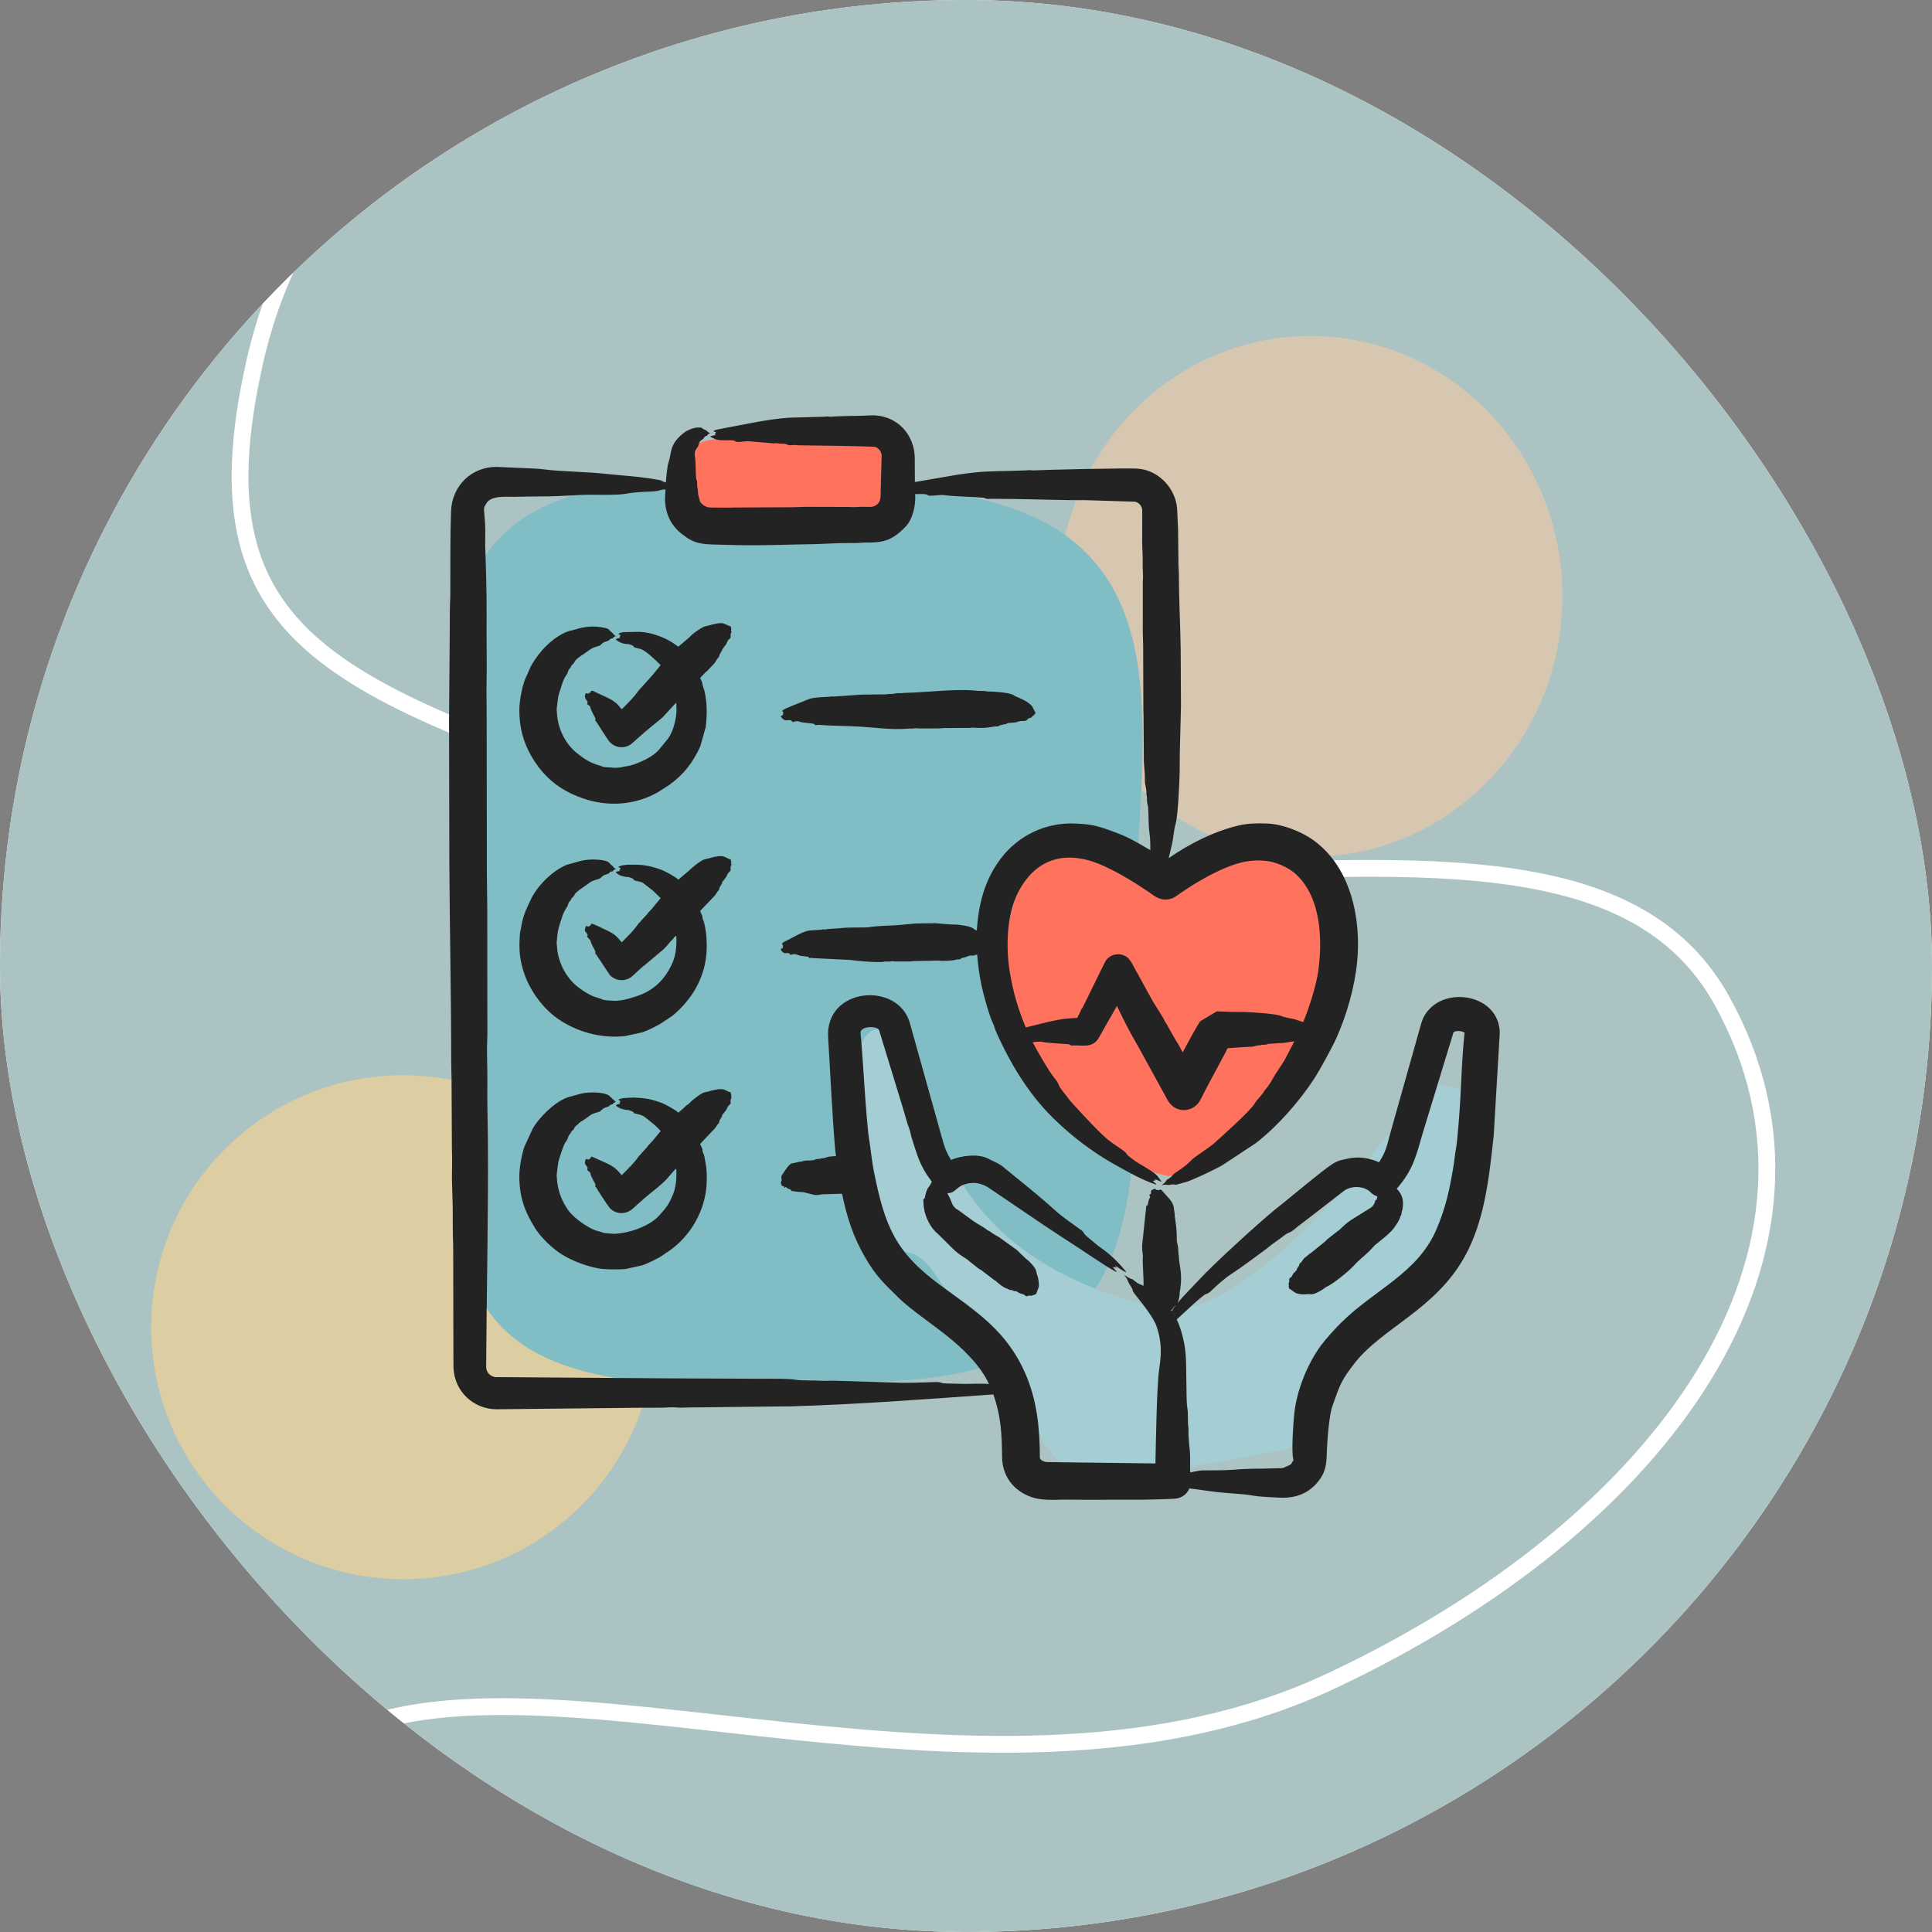 <svg width="115" height="115" viewBox="0 0 115 115" fill="none" xmlns="http://www.w3.org/2000/svg">
<rect x="0" y="0" width="115" height="115" fill="#808080" stroke="none"/>
<g clip-path="url(#clip0_36608_233534)">
<rect width="115" height="115" rx="57.5" fill="white"/>
<path d="M105.873 6.35999e-08L9.127 5.48275e-09C4.086 2.45471e-09 -2.45471e-09 4.086 -5.48275e-09 9.127L-6.35999e-08 105.873C-6.66279e-08 110.914 4.086 115 9.127 115L105.873 115C110.914 115 115 110.914 115 105.873L115 9.127C115 4.086 110.914 6.66279e-08 105.873 6.35999e-08Z" fill="#ABC4C3"/>
<path d="M40.906 0.491C33.728 1.843 28.058 4.294 23.866 7.817C19.68 11.336 16.939 15.946 15.647 21.672C14.67 26.003 14.537 29.331 15.198 32.012C15.855 34.675 17.306 36.743 19.591 38.544C21.889 40.356 25.025 41.893 29.038 43.473C33.049 45.052 37.889 46.658 43.587 48.625C54.856 52.516 67.454 51.438 78.407 51.221C83.856 51.112 88.913 51.219 93.131 52.301C97.368 53.387 100.801 55.469 102.937 59.328C107.143 66.924 106.275 74.9 101.845 82.126C97.427 89.334 89.462 95.809 79.421 100.522C69.299 105.274 57.694 104.649 47.138 103.553C41.837 103.002 36.817 102.334 32.317 102.139C27.816 101.944 23.92 102.229 20.869 103.538C16.685 105.334 13.669 107.201 11.779 109.121C9.9 111.031 9.162 112.96 9.434 114.932L8.444 115.068C8.118 112.707 9.035 110.483 11.066 108.419C13.087 106.366 16.238 104.438 20.474 102.619C23.739 101.218 27.822 100.943 32.36 101.14C36.9 101.336 41.983 102.012 47.241 102.559C57.803 103.656 69.151 104.238 78.996 99.617C88.92 94.959 96.706 88.596 100.993 81.603C105.269 74.628 106.063 67.04 102.062 59.812C100.095 56.26 96.936 54.309 92.883 53.27C88.81 52.225 83.876 52.112 78.427 52.221C67.582 52.436 54.744 53.535 43.261 49.57C37.582 47.61 32.708 45.993 28.671 44.403C24.635 42.814 21.388 41.234 18.971 39.329C16.541 37.413 14.945 35.163 14.227 32.252C13.514 29.359 13.678 25.858 14.672 21.452C16.008 15.529 18.858 10.721 23.223 7.052C27.582 3.388 33.426 0.882 40.721 -0.491L40.906 0.491Z" fill="white"/>
<path d="M24 94C32.284 94 39 87.284 39 79C39 70.716 32.284 64 24 64C15.716 64 9 70.716 9 79C9 87.284 15.716 94 24 94Z" fill="#DCCDA3"/>
<path d="M78 51C86.284 51 93 44.06 93 35.5C93 26.94 86.284 20 78 20C69.716 20 63 26.94 63 35.5C63 44.06 69.716 51 78 51Z" fill="#D7C7B0"/>
<path d="M67.5 56.623C67.5 70.706 70 83.623 48 82.123C20.5 84.623 28.5 70.706 28.5 56.623C28.5 42.54 19.5 25.5 48 29.123C73 27.623 67.5 42.54 67.5 56.623Z" fill="#80BDC4"/>
<path d="M87.606 66.43C87.631 66.309 87.646 66.13 87.654 65.908C87.694 64.799 85.209 64.064 84.557 64.962C80.79 70.146 74.293 78 69.5 78C53.699 74.489 56.392 63.656 52.889 61.401C51.972 60.81 51.059 61.87 51.145 62.957C51.423 66.454 52.035 73.302 52.5 74C52.748 74.371 54.292 74.504 54.648 74.776C55.551 75.466 55.623 75.9 56.5 77C58.507 79.517 59.916 81.956 61.504 84.734C61.774 85.206 62.592 86.809 63.332 87.215C63.642 87.385 65.373 87.433 65.492 87.436C67.014 87.472 68.558 87.451 70.077 87.342C72.058 87.201 74.027 86.7 75.981 86.368C76.495 86.28 76.91 86.231 77.233 85.808C77.716 85.177 78.038 84.641 78.052 83.825C78.069 82.926 78.01 81.813 78.451 80.99C78.733 80.465 79.391 80.115 79.825 79.738C80.281 79.341 80.713 78.916 81.165 78.514C82.322 77.486 83.407 76.338 84.277 75.053C84.922 74.101 85.791 73.052 86.166 71.957C86.776 70.173 87.223 68.273 87.606 66.43Z" fill="#A4CED4"/>
<path d="M52.849 28.602C52.849 29.912 53.583 31.112 47.123 30.973C39.047 31.205 41.396 29.912 41.396 28.602C41.396 27.293 38.753 25.709 47.123 26.046C54.464 25.907 52.849 27.293 52.849 28.602Z" fill="#FF725E"/>
<path d="M79 56.5C79 57.809 75.961 70.139 69.5 70C62.5 68.5 59.5 59.809 59.5 58.5C60.5 48.5 63.5 49.5 69 53.5C75 50 79.5 49.5 79 56.5Z" fill="#FF725E"/>
<path fill-rule="evenodd" clip-rule="evenodd" d="M87.172 61.502L87.174 61.469C87.032 61.34 86.579 61.339 86.514 61.461L84.69 67.434C84.301 68.764 84.134 69.608 83.14 70.759C83.55 71.17 83.582 71.648 83.43 72.186C83.396 72.305 83.434 72.329 83.365 72.376C83.355 72.384 83.351 72.392 83.351 72.409C83.353 72.579 82.96 73.137 82.831 73.267C82.462 73.637 82.244 73.783 81.831 74.125L81.515 74.463C81.137 74.837 80.98 74.902 80.552 75.371C80.29 75.657 79.318 76.459 78.946 76.6C78.946 76.6 78.333 77.08 78.006 77.037C77.803 77.01 77.626 77.09 77.239 77.004C77.054 76.963 76.877 76.764 76.73 76.699C76.723 76.546 76.681 76.583 76.712 76.542C76.751 76.492 76.669 76.432 76.71 76.369C76.807 76.224 76.646 76.128 76.847 76.022C76.926 75.981 76.93 75.831 77.03 75.758C77.038 75.752 77.2 75.605 77.196 75.552C77.188 75.459 77.272 75.484 77.269 75.404C77.269 75.396 77.27 75.396 77.272 75.396C77.33 75.379 77.332 75.288 77.351 75.222L77.455 75.132C77.733 74.724 77.636 74.928 77.875 74.694C77.927 74.645 77.99 74.604 78.055 74.562L78.881 73.894C78.933 73.844 78.978 73.787 79.029 73.746L79.62 73.284C79.775 73.207 80.024 72.854 80.558 72.533L81.604 71.881C81.751 71.78 81.831 71.626 81.868 71.452C81.854 71.444 81.856 71.427 81.923 71.419C81.939 71.411 81.946 71.403 81.946 71.403C81.95 71.386 81.946 71.37 81.968 71.345C81.98 71.337 81.963 71.32 81.964 71.312C81.966 71.279 81.975 71.246 81.982 71.213C81.854 71.172 81.732 71.106 81.625 71.007H81.62C81.255 70.59 80.467 70.54 80 70.883L77.891 72.516L77.231 73.02C76.773 73.432 76.699 73.34 76.499 73.498C76.275 73.663 76.057 73.837 75.824 73.993C75.682 74.084 75.55 74.208 75.409 74.315C74.851 74.733 73.808 75.506 73.244 75.866C72.903 76.084 72.382 76.558 72.071 76.856C71.833 77.083 71.878 76.93 71.624 77.128C71.056 77.571 70.58 78.062 70.041 78.539C70.307 79.064 70.51 79.906 70.566 80.511C70.641 81.323 70.597 83.355 70.665 83.737C70.748 84.2 70.675 84.606 70.741 84.991C70.745 85.015 70.746 85.04 70.746 85.056C70.725 85.527 70.792 85.972 70.829 86.426C70.859 86.795 70.825 87.265 70.845 87.647C71.062 87.611 71.384 87.523 71.551 87.523C72.062 87.523 72.965 87.524 73.445 87.482C74.45 87.394 74.982 87.439 75.894 87.4C76.457 87.375 76.226 87.442 76.703 87.234C76.907 87.146 76.894 87.056 76.912 87.037C77.038 86.899 76.97 86.884 76.951 86.69C76.889 86.074 76.982 84.66 77.047 84.083C77.197 82.752 77.823 81.173 78.632 80.082C78.917 79.697 79.48 79.077 79.823 78.737C81.806 76.773 84.366 75.789 85.477 73.234C86.063 71.887 86.284 70.811 86.518 69.406C86.578 69.06 86.602 68.689 86.67 68.342C86.755 67.897 86.892 66.029 86.923 65.43C86.989 64.113 87.037 62.821 87.172 61.502ZM69.721 77.978C69.717 77.986 69.713 77.986 69.709 77.986C69.722 78.011 69.735 78.027 69.748 78.044C69.816 77.928 69.894 77.813 69.979 77.705C69.831 77.808 69.87 77.873 69.721 77.978ZM69.926 78.324C69.936 78.308 69.945 78.291 69.955 78.275C69.94 78.291 69.927 78.291 69.915 78.308C69.918 78.316 69.922 78.316 69.926 78.324ZM69.858 78.209C69.856 78.2 69.855 78.184 69.854 78.167C69.846 78.167 69.839 78.167 69.832 78.167C69.841 78.184 69.849 78.2 69.858 78.209ZM70.009 53.343C70.972 52.658 72.017 52.037 73.021 51.627C73.806 51.309 74.459 51.17 75.24 51.231C75.896 51.282 76.669 51.597 77.159 52.056C78.616 53.417 78.735 55.864 78.469 57.79C78.347 58.665 77.918 60.024 77.57 60.842L77.26 60.735C76.939 60.61 76.519 60.593 76.275 60.479C75.983 60.343 74.565 60.255 74.124 60.24L73.351 60.232L72.433 60.199C70.84 61.148 71.47 60.768 71.534 60.735C71.524 60.735 71.499 60.752 71.449 60.785C71.321 60.92 70.555 62.34 70.402 62.641C70.312 62.476 70.224 62.319 70.138 62.162C70.091 62.072 70.027 61.997 69.979 61.907L69.436 60.95C69.261 60.691 69.269 60.627 69.163 60.471L68.599 59.564L67.338 57.27C67.233 57.136 67.192 57.017 66.962 56.899C66.529 56.676 65.995 56.841 65.771 57.27L64.457 59.943C64.436 60.016 64.392 59.974 64.311 60.207L64.121 60.587C63.356 60.639 63.355 60.626 62.538 60.793L61.058 61.156C60.591 60.035 60.297 59.033 60.104 57.84C59.87 56.398 59.909 54.457 60.6 53.12C61.679 51.032 63.509 50.569 65.645 51.52C66.681 51.981 67.76 52.663 68.709 53.327C69.103 53.602 69.6 53.63 70.009 53.343ZM89.268 61.552L88.95 66.923C88.93 67.178 88.93 67.434 88.902 67.682C88.636 70.072 88.377 72.65 87.188 74.793C85.443 77.938 82.312 79.024 80.675 81.088C79.832 82.15 79.738 82.473 79.294 83.745C79.114 84.263 79 85.771 78.978 86.426C78.956 87.118 78.941 87.618 78.416 88.241C77.78 88.995 76.953 89.205 76.035 89.14C75.597 89.109 75.005 89.102 74.589 89.025C73.926 88.902 72.873 88.889 72.091 88.769L70.795 88.596C70.635 88.981 70.285 89.208 69.839 89.214C69.556 89.223 69.273 89.239 68.99 89.247C67.831 89.289 66.67 89.256 65.51 89.272C64.906 89.28 64.304 89.272 63.7 89.264C62.779 89.245 61.945 89.397 61.099 88.992C60.194 88.558 59.659 87.75 59.648 86.723C59.632 85.351 59.59 84.332 59.128 83.002C55.163 83.28 50.972 83.603 47.027 83.712C46.747 83.72 46.468 83.712 46.187 83.72L40.996 83.778C40.701 83.786 40.409 83.802 40.112 83.769C40.045 83.769 39.964 83.769 39.894 83.769C39.32 83.811 38.739 83.786 38.164 83.794L29.566 83.885C28.189 83.885 27.06 82.833 26.994 81.434L26.988 80.609L26.977 74.43C26.975 74.315 26.979 74.199 26.974 74.075C26.943 73.341 26.954 72.599 26.947 71.856C26.941 71.256 26.886 70.299 26.903 69.744C26.921 69.241 26.909 68.737 26.898 68.234L26.878 64.233C26.875 63.878 26.857 63.523 26.857 63.177C26.857 59.313 26.77 55.452 26.747 51.577L26.729 42.832L26.772 37.371C26.776 36.769 26.769 36.158 26.802 35.556C26.806 35.481 26.804 35.407 26.804 35.333C26.806 33.769 26.794 32.008 26.847 30.441C26.899 28.913 28.073 27.768 29.585 27.793L31.842 27.892C32.032 27.9 32.221 27.916 32.403 27.941C33.431 28.074 34.832 28.075 35.966 28.197C37.085 28.317 38.151 28.362 39.257 28.576C39.458 28.615 39.349 28.64 39.634 28.725C39.651 28.471 39.711 27.774 39.791 27.537C39.992 26.943 39.828 26.507 40.602 25.846C40.836 25.645 41.069 25.537 41.363 25.466C41.46 25.443 41.745 25.437 41.783 25.474C41.906 25.594 41.996 25.567 42.068 25.647C42.172 25.738 42.171 25.746 42.271 25.788C42.198 25.829 42.128 25.837 42.095 25.92C42.075 25.973 41.963 25.927 41.916 26.043C41.851 26.206 41.631 26.157 41.581 26.489C41.555 26.656 41.278 26.773 41.369 27.174C41.422 27.409 41.394 28.381 41.455 28.535C41.538 28.741 41.464 28.919 41.53 29.088L41.555 29.418L41.672 29.871C41.84 30.079 42.037 30.21 42.299 30.21L43.24 30.218C43.374 30.226 43.51 30.21 43.646 30.21L47.102 30.193C47.351 30.193 47.602 30.177 47.852 30.169L50.567 30.177C50.881 30.21 51.19 30.152 51.501 30.169C51.818 30.177 52.006 30.207 52.232 30.003C52.452 29.806 52.412 29.514 52.422 29.22L52.48 27.091C52.446 26.87 52.323 26.682 52.098 26.605C51.963 26.558 48.002 26.51 47.568 26.506C47.399 26.505 47.365 26.474 47.149 26.497C46.873 26.527 46.852 26.434 46.712 26.415C46.573 26.415 46.432 26.415 46.292 26.39C46.206 26.373 46.117 26.39 46.027 26.39L44.689 26.275C44.348 26.219 43.867 26.383 43.767 26.266C43.651 26.131 42.92 26.292 42.543 26.126L42.271 25.994C42.329 25.938 42.525 25.907 42.609 25.895C42.555 25.835 42.493 25.914 42.623 25.738C42.584 25.681 42.112 25.665 43.081 25.491C44.373 25.258 45.618 24.96 46.934 24.864L49.054 24.806C49.363 24.761 49.314 24.819 49.443 24.806C49.886 24.761 50.794 24.764 51.285 24.748C51.723 24.735 52.026 24.688 52.453 24.773C53.617 25.005 54.414 25.997 54.449 27.215L54.458 28.692L57.003 28.255C58.525 28.034 58.802 28.064 60.289 28.024L61.105 27.999C61.409 27.959 61.446 28.021 61.537 27.999C61.699 27.977 67.264 27.838 67.76 27.9C67.892 27.916 68.022 27.933 68.15 27.966C69.257 28.26 70.067 29.324 70.075 30.449L70.123 31.497L70.148 33.658C70.15 33.798 70.169 33.93 70.169 34.071C70.169 35.573 70.255 37.084 70.278 38.608L70.296 42.04L70.224 44.886L70.217 45.984C70.201 46.627 70.116 48.575 69.98 49.028C69.851 49.455 69.855 49.927 69.721 50.422L69.564 51.082C70.781 50.232 72.257 49.484 73.729 49.135C74.278 49.005 74.889 48.995 75.449 49.02C76.345 49.06 77.466 49.488 78.221 50.043C80.421 51.66 81.028 54.696 80.784 57.237C80.641 58.727 80.167 60.415 79.542 61.799C79.275 62.391 78.521 63.756 78.243 64.183C77.337 65.576 76.038 67.047 74.739 68.053L72.774 69.348C72.318 69.616 71.193 70.146 70.666 70.338L70.008 70.519C69.685 70.463 69.655 70.563 69.502 70.528C69.313 70.511 69.32 70.511 69.151 70.552C69.273 70.445 69.387 70.362 69.434 70.255C69.463 70.195 69.673 70.132 69.787 69.966C69.912 69.783 70.447 69.56 70.922 69.051C71.109 68.851 71.873 68.385 72.22 68.094C72.65 67.719 74.4 66.143 74.648 65.734C74.853 65.398 75.124 65.196 75.273 64.909C75.282 64.893 75.292 64.876 75.305 64.868C75.569 64.579 75.734 64.249 75.92 63.936L76.44 63.144L77.044 61.989C76.797 61.989 76.574 62.088 76.213 62.088L75.492 62.137C75.318 62.23 75.143 62.154 75.059 62.212C75.051 62.22 75.042 62.22 75.034 62.22C74.872 62.203 74.719 62.269 74.562 62.302L74.16 62.319L73.068 62.393C73.024 62.476 72.989 62.558 72.947 62.641C72.45 63.594 71.934 64.498 71.455 65.462C71.1 66.177 70.017 66.388 69.49 65.462L67.847 62.468C67.249 61.424 66.993 60.947 66.484 59.877L65.402 61.775C65.047 62.399 64.423 62.213 63.936 62.228C63.635 62.254 63.707 62.158 63.594 62.154C63.359 62.141 62.226 62.07 62.004 62.014C61.881 61.982 61.606 62.025 61.468 62.038C61.636 62.368 62.417 63.748 62.706 64.093C63.072 64.531 62.968 64.548 63.134 64.786C63.287 65 63.46 65.19 63.612 65.413C63.796 65.663 65.12 67.069 65.454 67.384C65.825 67.736 65.747 67.685 66.201 68.028C66.441 68.209 66.986 68.526 67.053 68.68C67.1 68.789 67.698 69.205 67.781 69.249C67.971 69.35 68.746 69.799 68.902 70.008L69.155 70.354L68.72 70.173C68.872 70.29 68.715 70.264 68.715 70.264C68.686 70.272 68.659 70.288 68.624 70.297C68.647 70.356 68.995 70.572 68.74 70.487C67.931 70.215 67.085 69.723 66.336 69.307C64.673 68.384 62.834 66.896 61.64 65.388C60.792 64.317 60.167 63.251 59.579 62.038C59.464 61.8 59.23 61.316 59.179 61.098C59.167 61.048 59.145 60.991 59.122 60.95C58.892 60.504 58.542 59.21 58.426 58.672C58.302 58.093 58.208 57.407 58.162 56.808C58.153 56.808 57.994 56.888 57.904 56.882C57.591 56.864 57.579 56.961 57.475 56.973C57.441 56.981 57.404 56.973 57.37 57.006C57.366 57.014 57.362 57.014 57.358 57.014C57.284 56.989 57.212 57.056 57.14 57.097C57.09 57.125 57.006 57.094 56.954 57.113C56.742 57.191 56.106 57.218 55.878 57.179L54.476 57.204C54.384 57.204 54.294 57.221 54.203 57.229H53.217C53.104 57.188 52.991 57.245 52.877 57.237C52.731 57.214 52.603 57.257 52.469 57.262C51.927 57.281 51.166 57.211 50.599 57.138L48.398 57.031C48.359 57.029 48.306 56.999 48.246 57.023C48.148 57.06 48.139 56.952 48.088 56.948L47.839 56.915C47.398 56.893 47.46 56.721 47.071 56.833C46.986 56.857 47.097 56.752 46.87 56.725C46.819 56.72 46.666 56.824 46.49 56.552C46.448 56.487 46.556 56.437 46.598 56.42L46.604 56.272C46.607 56.224 46.404 56.181 46.769 56.016C47.109 55.862 47.77 55.439 48.167 55.389L48.871 55.339C48.974 55.339 48.996 55.282 49.051 55.331C49.06 55.339 49.07 55.331 49.079 55.331C49.282 55.278 49.842 55.276 50.106 55.24C50.43 55.196 51.575 55.214 51.661 55.199C52.396 55.087 52.719 55.118 53.438 55.067L54.533 54.968L55.651 54.952L56.581 55.026L56.938 55.034C57.172 55.051 57.771 55.132 57.931 55.265C58.001 55.331 58.073 55.364 58.144 55.389C58.241 53.845 58.603 52.374 59.574 51.099C60.635 49.706 62.275 48.94 64.017 49.02C64.868 49.058 65.221 49.126 66.037 49.416C67.2 49.829 67.477 50.031 68.474 50.604C68.462 50.265 68.481 50.004 68.431 49.663C68.343 49.058 68.384 48.65 68.343 48.087C68.326 47.858 68.276 47.899 68.273 47.626C68.271 47.518 68.28 47.411 68.242 47.304C68.237 47.296 68.236 47.279 68.236 47.271C68.257 47.04 68.191 46.825 68.153 46.602L68.14 46.033C68.114 45.794 68.107 45.555 68.087 45.324L68.068 42.733C68.074 42.576 68.058 42.428 68.058 42.279L68.045 38.435C68.043 38.154 68.025 37.874 68.022 37.593L68.024 34.574C68.062 34.227 68.003 33.881 68.017 33.534C68.033 33.121 67.989 32.688 67.986 32.28L67.99 30.399C67.993 30.155 67.831 29.929 67.564 29.863L64.616 29.772C63.257 29.784 61.852 29.721 60.495 29.706L59.172 29.69C58.95 29.675 58.779 29.742 58.597 29.64C58.517 29.595 56.653 29.549 56.245 29.475C55.928 29.418 55.322 29.578 55.219 29.467C55.138 29.379 54.611 29.409 54.474 29.409C54.518 30.069 54.334 30.899 53.904 31.348C53.028 32.263 52.481 32.297 51.393 32.297C51.269 32.297 51.144 32.322 51.019 32.322C50.666 32.322 50.311 32.322 49.957 32.33L48.567 32.388C46.999 32.408 45.432 32.484 43.864 32.446L42.474 32.413C41.846 32.393 41.308 32.346 40.757 31.909C40.725 31.884 40.688 31.86 40.654 31.835C39.891 31.281 39.538 30.443 39.591 29.525L39.612 29.129C39.201 29.156 39.304 29.24 38.688 29.261C38.139 29.277 37.608 29.319 37.114 29.41C36.796 29.461 35.695 29.457 35.361 29.451C34.921 29.442 34.471 29.459 34.035 29.492C33.42 29.525 32.807 29.55 32.181 29.55C31.635 29.55 31.087 29.566 30.54 29.574C30.097 29.578 29.196 29.483 28.939 29.987C28.884 30.094 28.791 30.166 28.813 30.391C28.833 30.647 28.852 30.903 28.873 31.167C28.906 31.61 28.865 32.188 28.885 32.627C28.912 33.229 28.919 33.831 28.939 34.434C28.986 35.886 28.95 37.338 28.968 38.79C28.977 39.549 28.971 40.299 28.958 41.05C28.952 41.438 28.967 41.826 28.967 42.205L28.98 52.039C28.988 52.749 28.995 53.458 29.004 54.168L29.008 60.298C29.006 60.826 29.024 61.362 29.002 61.89C28.964 62.781 29.023 63.664 29.009 64.546C28.993 65.603 29.032 66.679 29.04 67.739C29.074 72.274 28.965 76.808 28.937 81.343C28.935 81.663 29.137 81.898 29.46 81.97L39.713 82.045L45.224 82.069C45.719 82.072 46.993 82.047 47.404 82.135C47.594 82.177 48.502 82.162 48.852 82.185C49.097 82.201 49.353 82.185 49.603 82.185L53.408 82.3C53.888 82.328 55.103 82.287 55.621 82.267C56.121 82.248 55.899 82.343 56.353 82.35L57.414 82.375C57.686 82.367 58.621 82.346 58.865 82.383C58.362 81.267 57.297 80.257 56.354 79.504C55.611 78.91 54.137 77.891 53.49 77.251C52.558 76.329 52.153 75.968 51.515 74.875C50.788 73.631 50.422 72.494 50.121 71.056L48.965 71.088L48.688 71.13C48.445 71.153 48.38 71.091 48.128 71.039C47.902 70.992 47.832 70.948 47.576 70.948L47.13 70.891C47.092 70.917 47.088 70.826 47.071 70.808C47.047 70.783 46.87 70.772 46.8 70.668C46.759 70.607 46.691 70.777 46.676 70.66C46.664 70.563 46.596 70.616 46.551 70.594C46.539 70.588 46.441 70.405 46.499 70.322C46.591 70.147 46.417 70.108 46.585 69.884C46.717 69.707 46.907 69.361 47.101 69.257L47.361 69.208C47.369 69.199 47.41 69.16 47.427 69.199H47.438C47.465 69.156 47.616 69.16 47.684 69.142L47.934 69.084C48.099 69.07 48.431 69.094 48.571 69.001L48.854 68.968C48.872 68.968 48.888 68.944 48.905 68.944C49.17 68.944 49.208 68.85 49.452 68.836L49.764 68.812C49.637 68.186 49.362 62.842 49.294 61.75C49.11 58.772 53.422 58.399 54.15 60.867L56.139 67.978C56.248 68.372 56.392 68.702 56.609 69.043C57.244 68.774 58.275 68.65 58.871 68.993C59.073 69.109 59.492 69.248 59.765 69.504L60.557 70.148C61.256 70.711 62.236 71.522 62.888 72.12C63.157 72.367 63.975 72.951 64.304 73.184C64.598 73.392 64.427 73.367 64.711 73.613L65.366 74.158C66.031 74.611 66.484 75.039 66.987 75.643C67.007 75.668 67.016 75.692 67.039 75.733C66.901 75.696 66.511 75.425 66.37 75.329C66.541 75.543 66.418 75.436 66.362 75.428C66.325 75.428 66.288 75.428 66.25 75.428C66.27 75.499 66.655 75.828 66.361 75.667C65.677 75.294 64.484 74.449 63.747 73.984C63.187 73.63 62.633 73.25 62.078 72.887L58.923 70.75C58.573 70.501 58.161 70.365 57.721 70.428C56.885 70.55 56.946 71.022 56.393 71.022C56.48 71.228 56.56 71.324 56.6 71.468L56.707 71.716C56.766 71.753 56.69 71.762 56.726 71.765C56.768 71.768 56.84 71.941 57.004 72.004C57.102 72.058 57.898 72.676 58.166 72.829L58.617 73.102C58.676 73.143 58.732 73.192 58.791 73.234C58.82 73.25 58.858 73.258 58.886 73.275C59.27 73.552 59.107 73.424 59.462 73.638L60.52 74.397L61.031 74.892L61.241 75.065C61.789 75.603 61.638 75.672 61.75 75.931C61.808 76.065 61.88 76.526 61.812 76.657L61.673 77.029C61.635 77.045 61.608 77.037 61.552 77.086C61.515 77.122 61.533 77.041 61.444 77.111C61.353 77.182 61.367 77.062 61.145 77.153C61.042 77.195 61.01 77.051 60.86 77.029C60.642 76.997 60.513 76.829 60.447 76.856C60.366 76.888 60.401 76.823 60.271 76.823C60.239 76.765 60.156 76.79 60.09 76.781L59.969 76.707C59.8 76.685 59.417 76.398 59.281 76.253C59.255 76.229 59.215 76.22 59.187 76.196L58.428 75.618C58.371 75.577 58.306 75.544 58.249 75.511L57.659 75.041C57.559 74.92 57.141 74.75 56.705 74.315L55.83 73.448C55.436 73.138 55.141 72.576 55.031 72.087C54.962 71.783 54.97 71.518 54.963 71.493C54.928 71.364 55.03 71.367 55.043 71.303C55.211 70.519 55.294 70.785 55.462 70.33C55.011 69.749 54.729 69.187 54.511 68.49C54.417 68.187 54.225 67.649 54.186 67.401C54.178 67.343 54.159 67.285 54.138 67.228C53.972 66.799 53.869 66.345 53.73 65.908L52.327 61.321C52.197 61.04 51.198 61.068 51.223 61.486L51.293 62.311C51.403 63.721 51.474 65.116 51.592 66.485L51.687 67.492C51.82 68.291 51.868 68.974 52.036 69.826C52.67 72.936 53.264 74.505 55.94 76.476C58.046 78.027 59.891 79.159 61.025 81.74C61.737 83.36 61.891 85.039 61.898 86.764C61.898 86.789 61.898 86.78 61.898 86.78C61.917 86.908 62.145 87.026 62.331 87.028L68.776 87.11C68.804 85.75 68.857 82.438 69.002 81.476C69.139 80.561 69.154 79.88 68.853 78.976C68.598 78.211 67.438 76.96 67.429 76.847C67.416 76.672 67.244 76.503 67.169 76.328C67.072 76.097 67.072 76.097 66.91 75.89C67.077 75.989 67.231 76.105 67.371 76.13C67.438 76.143 67.667 76.388 67.87 76.451C67.93 76.468 67.993 76.501 68.055 76.542C68.056 76.517 68.062 76.484 68.068 76.46C68.089 76.256 67.99 74.963 68.024 74.843C68.06 74.716 67.932 74.369 68.009 73.886L68.227 71.831C68.196 71.765 68.302 71.764 68.305 71.741C68.312 71.708 68.311 71.675 68.333 71.65C68.333 71.65 68.362 71.392 68.447 71.295C68.51 71.223 68.338 71.114 68.457 71.089C68.552 71.069 68.5 70.946 68.521 70.883C68.541 70.82 68.722 70.764 68.732 70.759C68.902 70.817 68.669 70.817 68.981 70.841C69.035 70.847 69.044 70.708 69.233 70.941C69.447 71.205 69.817 71.508 69.864 71.856L69.921 72.252C69.955 72.315 69.899 72.335 69.919 72.335C70.009 72.996 70.049 73.151 70.049 73.877L70.123 74.241L70.148 74.661C70.15 74.694 70.169 74.719 70.169 74.744C70.169 75.29 70.403 75.741 70.254 76.74L70.222 76.905C70.219 77.12 70.186 77.385 70.079 77.574C70.463 77.112 70.98 76.604 71.387 76.163C72.27 75.205 74.846 72.863 75.873 72.013C76.023 71.889 76.18 71.774 76.333 71.65C76.912 71.18 78.742 69.653 79.278 69.307C79.706 69.031 79.864 69.054 80.261 68.961C80.849 68.822 81.535 68.931 82.083 69.183C82.511 68.528 82.555 68.185 82.751 67.467L84.509 61.23C84.646 60.749 84.72 60.43 85.121 60.026C86.109 59.029 87.976 59.157 88.828 60.207C89.132 60.57 89.293 61.098 89.268 61.552ZM46.477 42.651C46.484 42.668 46.488 42.684 46.495 42.684C46.746 43.006 46.847 42.809 47.085 42.882C47.155 42.904 47.124 42.982 47.198 42.973C47.247 42.966 47.444 42.896 47.541 42.94C47.774 43.045 48.427 43.04 48.472 43.105C48.548 43.212 48.62 43.137 48.699 43.146C49.462 43.207 50.433 43.207 51.205 43.253C52.166 43.311 53.055 43.447 53.996 43.377C54.078 43.369 54.162 43.361 54.244 43.369C54.38 43.377 54.517 43.319 54.654 43.361H55.852C55.962 43.361 56.072 43.336 56.182 43.336L57.704 43.328C57.764 43.328 57.824 43.311 57.884 43.311C58.462 43.352 58.703 43.33 59.259 43.237C59.311 43.237 59.363 43.253 59.415 43.228C59.503 43.196 59.59 43.129 59.68 43.146C59.684 43.146 59.689 43.146 59.693 43.138C59.736 43.086 59.847 43.148 59.938 43.063C60.005 43.001 60.363 43.054 60.628 42.948C60.808 42.876 61.032 42.955 61.104 42.874C61.307 42.645 61.373 42.789 61.438 42.651C61.478 42.568 61.539 42.606 61.552 42.568C61.576 42.494 61.612 42.478 61.65 42.453L61.437 42.04C61.094 41.644 60.491 41.5 60.376 41.405C60.094 41.173 58.736 41.158 58.736 41.158C58.648 41.111 58.307 41.132 58.221 41.125C57.032 40.971 55.257 41.208 53.948 41.24C53.702 41.24 53.617 41.284 53.437 41.257L53.111 41.306C52.996 41.314 52.88 41.298 52.767 41.331L51.266 41.347L49.636 41.463C49.594 41.487 49.598 41.419 49.465 41.463C49.399 41.485 48.508 41.483 48.174 41.603L47.185 41.999C47.033 42.076 46.534 42.233 46.567 42.337C46.577 42.368 46.663 42.358 46.615 42.469C46.615 42.469 46.576 42.535 46.614 42.535C46.618 42.544 46.621 42.544 46.625 42.552C46.572 42.588 46.507 42.583 46.477 42.651ZM43.526 65.281C43.485 65.184 43.558 65.198 43.531 65.157C43.493 65.099 43.504 65.067 43.502 65.025C43.176 64.943 43.19 64.781 42.709 64.844L42.304 64.926C41.913 65.078 41.975 64.87 41.203 65.504L40.955 65.743C40.873 65.756 40.705 65.953 40.641 66.007L40.374 66.23C40.265 66.093 39.59 65.724 39.393 65.652C38.743 65.415 38.401 65.355 37.694 65.33L37.097 65.363C36.607 65.463 36.916 65.5 36.938 65.553C36.907 65.619 36.832 65.685 36.9 65.685C36.906 65.693 36.912 65.702 36.918 65.702C36.854 65.714 36.691 65.745 36.653 65.793C36.921 66.075 37.393 66.066 37.438 66.081C37.92 66.243 37.587 66.23 37.793 66.279C38.29 66.397 38.24 66.372 38.695 66.741C38.944 66.944 39.117 67.073 39.324 67.327C39.066 67.627 38.88 67.892 38.594 68.177C38.563 68.21 38.545 68.251 38.516 68.284L38.182 68.647C38.06 68.829 38.072 68.747 38.018 68.829C37.74 69.245 37.358 69.591 37.009 69.951C36.664 69.557 36.56 69.451 36.055 69.216L35.227 68.845C35.135 68.837 35.21 68.955 35.09 68.977L35.029 69.035C34.8 68.852 34.816 69.257 34.823 69.274C34.864 69.368 35.026 69.497 34.962 69.579C34.889 69.674 35.13 69.72 35.144 69.843C35.169 70.067 35.47 70.473 35.444 70.536C35.395 70.655 35.478 70.655 35.511 70.709C35.526 70.734 35.532 70.767 35.55 70.792C35.737 71.07 36.099 71.667 36.297 71.906C36.664 72.299 37.267 72.319 37.696 71.914L38.381 71.303C38.831 70.918 39.343 70.562 39.74 70.124C39.805 70.052 40.184 69.571 40.251 69.571C40.291 70.061 40.24 70.691 40.044 71.138C39.786 71.73 39.649 71.901 39.221 72.368C38.698 72.937 37.672 73.32 36.926 73.407C36.495 73.457 36.59 73.448 36.098 73.407C35.782 73.381 35.913 73.35 35.64 73.292C35.056 73.166 34.021 72.428 33.72 71.881C33.651 71.757 33.569 71.65 33.518 71.526C33.31 71.114 33.188 70.66 33.154 70.198C33.152 70.107 33.125 70.025 33.136 69.934C33.249 69.032 33.18 69.298 33.448 68.482C33.627 67.938 33.729 67.93 33.776 67.805C33.85 67.614 33.827 67.6 33.969 67.451C33.997 67.421 33.952 67.385 34.099 67.269C34.258 67.144 34.065 67.195 34.364 66.947C34.534 66.807 34.435 66.851 34.683 66.7C35.218 66.374 35.013 66.361 35.682 66.172C35.764 66.149 35.839 65.966 36.142 65.891C36.352 65.84 36.221 65.776 36.414 65.743C36.548 65.72 36.398 65.713 36.652 65.586L36.232 65.198C35.87 64.98 34.944 64.994 34.551 65.108L33.919 65.281C33.125 65.469 32.038 66.549 31.682 67.236L31.215 68.259C31.049 68.714 30.912 69.537 30.912 70.008C30.913 71.216 31.211 72.099 31.88 73.151C32.221 73.686 32.914 74.342 33.446 74.669C34.099 75.071 34.966 75.397 35.742 75.519C36.058 75.569 36.911 75.574 37.238 75.536L38.245 75.313C38.451 75.245 39.278 74.87 39.465 74.702L39.844 74.447C41.111 73.561 41.961 72.073 42.059 70.528C42.086 70.088 42.075 69.589 41.985 69.158C41.94 68.94 41.944 68.803 41.837 68.581C41.782 68.465 41.875 68.496 41.728 68.218C41.707 68.177 41.69 68.135 41.672 68.094L42.562 67.154L42.718 66.923C42.745 66.89 42.787 66.873 42.799 66.823C42.822 66.749 42.823 66.65 42.889 66.617C42.893 66.617 42.893 66.609 42.893 66.609C42.888 66.516 42.983 66.526 42.976 66.419C42.97 66.336 43.207 66.162 43.283 65.949C43.348 65.766 43.518 65.736 43.492 65.619C43.443 65.389 43.582 65.4 43.526 65.281ZM43.526 51.413C43.482 51.326 43.553 51.333 43.531 51.297C43.493 51.231 43.504 51.198 43.502 51.157C43.336 51.136 43.158 50.959 42.921 50.959C42.519 50.959 42.27 51.095 42.047 51.124C41.668 51.173 40.96 51.873 40.955 51.875L40.376 52.361C40.236 52.206 39.614 51.872 39.393 51.784C39.012 51.631 38.44 51.491 38.053 51.478C37.713 51.468 37.17 51.432 36.859 51.569C36.734 51.624 36.919 51.644 36.938 51.685C36.922 51.719 36.825 51.833 36.918 51.833C36.796 51.878 36.708 51.855 36.653 51.924C36.935 52.221 37.387 52.196 37.438 52.213C37.515 52.239 37.69 52.282 37.707 52.345C37.743 52.47 38.147 52.43 38.316 52.584L38.873 53.021L39.324 53.458C39.103 53.715 38.784 54.144 38.594 54.316C38.563 54.341 38.546 54.391 38.516 54.424L38.182 54.778C38.06 54.96 38.072 54.878 38.018 54.96C37.672 55.45 37.431 55.657 37.01 56.09C36.664 55.697 36.612 55.606 36.055 55.348C35.905 55.278 35.342 54.99 35.227 54.985C35.122 54.98 35.226 55.083 35.09 55.108L35.029 55.166C34.859 55.098 34.894 55.062 34.826 55.282C34.77 55.461 34.902 55.457 34.975 55.653C34.995 55.707 34.911 55.743 34.958 55.776L35.144 55.974C35.174 56.214 35.472 56.602 35.444 56.676C35.403 56.79 35.46 56.764 35.511 56.849L36.297 58.037C36.664 58.425 37.276 58.45 37.663 58.078C37.834 57.933 38.205 57.561 38.381 57.443L39.501 56.502C39.681 56.341 39.919 56.011 39.997 55.958C40.084 55.892 40.119 55.768 40.224 55.719C40.234 55.719 40.243 55.711 40.252 55.702C40.292 56.202 40.24 56.812 40.045 57.27C39.617 58.271 38.923 58.977 37.845 59.316C37.419 59.45 36.886 59.618 36.394 59.563C36.192 59.541 35.975 59.556 35.81 59.472C35.581 59.357 35.27 59.403 34.448 58.788C33.699 58.227 33.202 57.267 33.155 56.329C33.153 56.239 33.125 56.156 33.136 56.065C33.198 55.574 33.159 55.591 33.294 55.084L33.515 54.415C33.629 54.136 33.763 53.983 33.777 53.945C33.849 53.75 33.821 53.739 33.97 53.582C33.976 53.574 33.981 53.565 33.981 53.565C34.012 53.411 34.151 53.416 34.201 53.252C34.249 53.094 34.935 52.672 35.061 52.567C35.309 52.359 35.673 52.355 35.766 52.245C35.974 52.001 36.185 52.08 36.286 51.94C36.359 51.84 36.456 51.896 36.481 51.849C36.52 51.775 36.587 51.759 36.653 51.717C36.498 51.646 36.503 51.574 36.45 51.536C36.216 51.368 36.304 51.297 35.954 51.222C35.536 51.133 34.965 51.144 34.551 51.247L33.727 51.478C32.858 51.849 31.976 52.727 31.576 53.582C31.283 54.207 31.127 54.531 31.011 55.248C30.992 55.364 30.954 55.471 30.947 55.587C30.899 56.291 30.898 56.781 31.062 57.468C31.379 58.788 32.289 60.089 33.447 60.801C34.577 61.496 35.916 61.822 37.238 61.667L38.246 61.444C38.514 61.356 39.215 61.028 39.466 60.834L39.844 60.586C40.341 60.271 40.965 59.567 41.287 59.043C41.918 58.016 42.131 57.009 42.054 55.826C42.035 55.539 41.958 54.963 41.838 54.712C41.781 54.593 41.881 54.666 41.728 54.349C41.707 54.308 41.69 54.267 41.673 54.225L42.563 53.293L42.719 53.054C42.745 53.021 42.787 53.004 42.8 52.955C42.822 52.881 42.824 52.79 42.889 52.749C42.893 52.749 42.895 52.749 42.893 52.741C42.884 52.665 42.984 52.662 42.976 52.551C42.971 52.467 43.212 52.292 43.283 52.081C43.342 51.908 43.516 51.864 43.493 51.759C43.441 51.523 43.583 51.533 43.526 51.413ZM33.136 42.197C33.249 41.394 33.139 41.689 33.449 40.745C33.628 40.202 33.739 40.181 33.777 40.077C33.804 40.011 33.817 39.937 33.848 39.879L33.981 39.697C33.996 39.624 34.044 39.586 34.1 39.532C34.269 39.37 34.116 39.336 34.684 38.971C35.181 38.653 35.073 38.608 35.683 38.435C35.8 38.402 35.766 38.262 36.142 38.163C36.324 38.115 36.261 38.019 36.415 38.006C36.551 37.995 36.371 37.998 36.653 37.858C36.496 37.771 36.485 37.691 36.45 37.668C36.201 37.504 36.335 37.439 35.955 37.363C35.35 37.242 34.83 37.284 34.239 37.47C33.958 37.559 33.881 37.525 33.564 37.684C32.757 38.089 32.152 38.749 31.683 39.508C31.546 39.729 31.422 40.085 31.352 40.217C31.088 40.717 30.913 41.718 30.913 42.271C30.912 43.267 31.136 44.171 31.649 45.043C32.428 46.37 33.49 47.16 34.947 47.601C36.349 48.025 37.867 47.884 39.134 47.172L39.845 46.718C40.733 46.069 41.237 45.385 41.678 44.441L42.011 43.27C42.091 42.522 42.099 41.877 41.935 41.133L41.818 40.77C41.818 40.614 41.742 40.523 41.673 40.357L42.001 40.011C42.077 39.953 42.148 39.895 42.206 39.821C42.34 39.653 42.536 39.536 42.683 39.227L42.8 39.095C42.822 39.021 42.824 38.922 42.889 38.889C42.893 38.881 42.895 38.881 42.893 38.872C42.884 38.794 42.983 38.798 42.977 38.682L43.164 38.419C43.291 38.298 43.271 38.147 43.373 38.072C43.599 37.907 43.414 37.835 43.526 37.651C43.574 37.574 43.477 37.516 43.525 37.462C43.558 37.423 43.509 37.464 43.502 37.288C43.347 37.269 43.15 37.09 42.92 37.09C42.586 37.09 42.127 37.264 42.047 37.264C41.872 37.264 41.361 37.629 41.203 37.767L40.954 38.006L40.374 38.493L40.035 38.254C39.473 37.898 38.707 37.631 38.053 37.61L37.097 37.627C36.607 37.725 36.918 37.776 36.938 37.825C36.926 37.841 36.915 37.866 36.904 37.891C36.834 37.977 36.872 37.908 36.918 37.973C36.824 37.99 36.699 37.998 36.653 38.056C36.827 38.238 37.131 38.345 37.381 38.336C37.408 38.335 37.688 38.406 37.707 38.476C37.729 38.556 37.932 38.582 38.084 38.617C38.438 38.697 39.045 39.325 39.324 39.59L38.848 40.176L38.017 41.1C37.699 41.549 37.397 41.822 37.009 42.222L36.747 41.917C36.396 41.576 35.824 41.398 35.452 41.199C35.102 41.012 35.197 41.185 35.153 41.215C35.105 41.249 35.044 41.227 35.029 41.298L34.881 41.257C34.664 41.591 35.063 41.717 34.962 41.842C34.886 41.938 35.128 41.981 35.144 42.115C35.159 42.241 35.397 42.682 35.444 42.767C35.471 42.814 35.377 42.851 35.471 42.931C35.522 42.974 36.162 44.042 36.297 44.169C36.663 44.565 37.276 44.582 37.663 44.21L38.38 43.575L39.441 42.7L40.222 41.851C40.233 41.851 40.242 41.843 40.251 41.834L40.27 42.23C40.273 42.75 40.085 43.505 39.779 43.946L39.221 44.631C38.866 45.036 38.212 45.341 37.699 45.514C37.41 45.611 37.235 45.609 37.1 45.646C36.725 45.747 36.429 45.684 36.099 45.67C35.848 45.66 35.941 45.641 35.641 45.555C35.122 45.407 34.723 45.142 34.311 44.804C33.628 44.243 33.198 43.342 33.155 42.461C33.153 42.37 33.126 42.288 33.136 42.197Z" fill="#232323"/>
</g>
<defs>
<clipPath id="clip0_36608_233534">
<rect width="115" height="115" rx="57.5" fill="white"/>
</clipPath>
</defs>
</svg>
